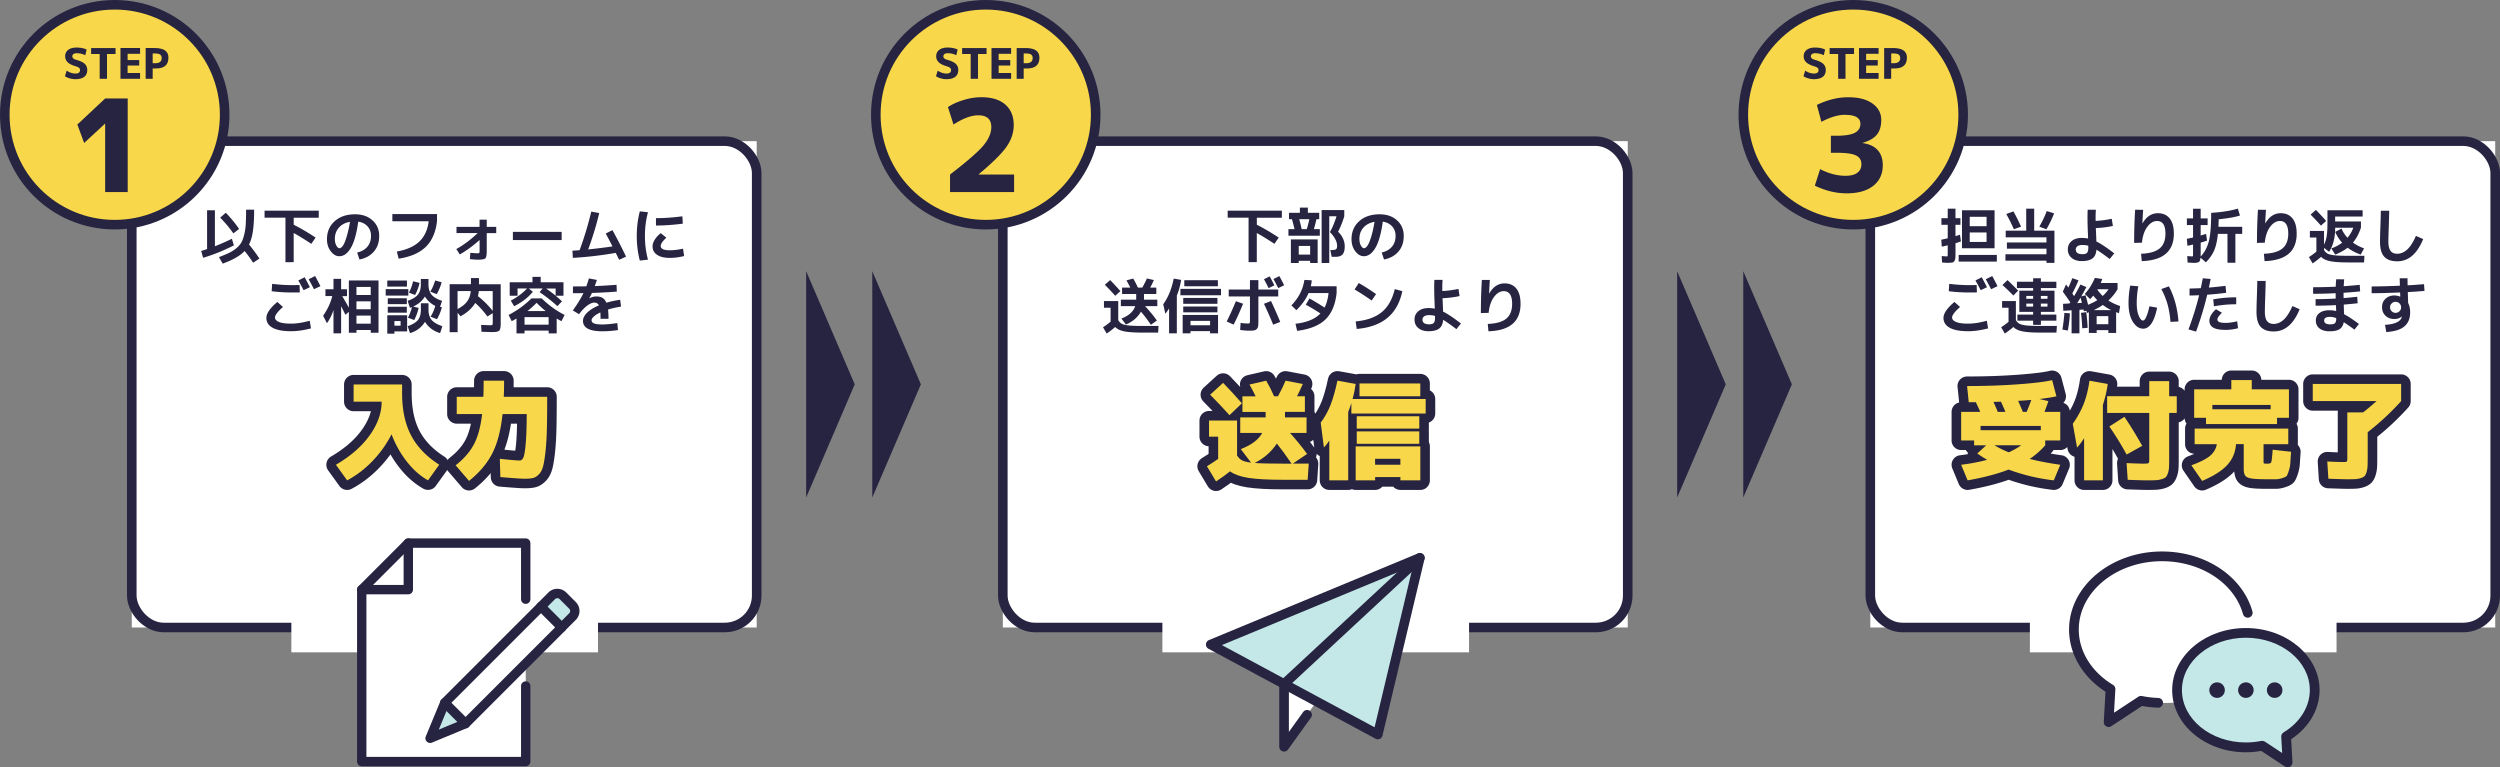 <svg id="Layer_2" data-name="Layer 2" xmlns="http://www.w3.org/2000/svg" viewBox="0 0 783.84 240.57"><rect x="0" y="0" width="783.84" height="240.57" fill="#808080" stroke="none"/><defs><style>.cls-1,.cls-2{fill:none}.cls-1,.cls-2,.cls-3{stroke:#262441}.cls-1,.cls-3{stroke-miterlimit:10;stroke-width:3px}.cls-3,.cls-4{fill:#f8d84a}.cls-5{fill:#fff}.cls-6{fill:#c4e7e7}.cls-7{fill:#262441}.cls-2{stroke-linejoin:round;stroke-width:6px}</style></defs><g id="_ガイド" data-name="ガイド"><path class="cls-5" d="M41.32 44.26h195.93v152.48H41.32z"/><rect class="cls-1" x="41.32" y="44.26" width="195.93" height="152.48" rx="10" ry="10"/><path class="cls-7" d="M67.38 77.21c1.77-.69 3.55-1.48 5.33-2.35l.62 2.08c-3.3 1.67-6.51 2.96-9.65 3.89l-.6-2.14c.41-.12 1.03-.31 1.85-.6V65.92h2.45V77.2zm9.78-11.47h2.52c0 2.66-.12 4.85-.36 6.57-.24 1.73-.65 3.18-1.24 4.36 1.27 1.54 2.35 3.01 3.25 4.41l-1.96 1.29c-.82-1.26-1.71-2.48-2.68-3.68-1.32 1.46-3.61 2.78-6.87 3.97l-1.17-2.04c1.31-.5 2.37-.95 3.19-1.34.81-.39 1.57-.88 2.26-1.45.69-.58 1.21-1.17 1.56-1.79.35-.62.65-1.43.9-2.45.26-1.02.42-2.13.49-3.32s.11-2.7.11-4.52zm-8.12 2.5l1.75-1.54c1.54 1.58 2.93 3.27 4.18 5.08l-1.81 1.39c-1.23-1.76-2.61-3.4-4.12-4.93zm13.92-2.19h16.98v2.21h-7.85v2.21c1.98.98 4.27 2.32 6.87 4.02l-1.35 1.96c-2.28-1.5-4.13-2.63-5.53-3.39v9.14H89.5V68.24h-6.55v-2.21zm29.01 13.13c1.39-.32 2.46-.93 3.22-1.83.76-.9 1.14-2.02 1.14-3.37 0-1.21-.36-2.21-1.09-3.01-.73-.8-1.7-1.29-2.92-1.47-.51 3.72-1.28 6.46-2.31 8.21-1.03 1.75-2.24 2.63-3.64 2.63-.98 0-1.86-.52-2.66-1.55s-1.19-2.29-1.19-3.78c0-2.32.8-4.21 2.41-5.65 1.6-1.44 3.74-2.17 6.41-2.17 2.22 0 4.03.63 5.44 1.9 1.41 1.26 2.11 2.9 2.11 4.9s-.55 3.56-1.64 4.85c-1.09 1.3-2.61 2.14-4.54 2.52l-.73-2.18zm-2.23-9.63c-1.48.26-2.64.86-3.48 1.82-.85.96-1.27 2.13-1.27 3.51 0 .85.16 1.55.47 2.11.31.56.64.84.97.84s.68-.25 1.05-.75.75-1.4 1.16-2.7c.41-1.3.78-2.91 1.1-4.83zm13.28-.19v-2.25h14v2.25c-.4 3.45-1.57 6.13-3.51 8.03-1.94 1.9-4.78 3.14-8.52 3.72l-.56-2.25c3.07-.54 5.42-1.58 7.05-3.13 1.63-1.55 2.61-3.67 2.93-6.36h-11.38zm20.1 1.77h7.24v-2.25h2.25v2.25h2.98v1.96h-2.98v5.68c0 1.21-.15 1.95-.44 2.23-.3.28-1.05.42-2.27.42-.77 0-1.62-.06-2.56-.17l.12-2c1.1.12 1.84.17 2.21.17.31 0 .5-.04.58-.11.08-.07.12-.26.12-.57v-3.5c-1.99 1.8-4.06 3.31-6.2 4.54l-1.1-1.69c2.27-1.26 4.5-2.93 6.7-5.01h-6.64v-1.96zm17.69 4.14v-2.58h15.29v2.58h-15.29zm29.13-2.06l2.08-1.06c1.53 2.76 2.95 5.53 4.27 8.32l-2.16.98c-.12-.23-.29-.59-.53-1.07-.24-.48-.41-.84-.53-1.09-4.59.8-9.08 1.32-13.46 1.56l-.13-2.25c.5-.03 1.25-.08 2.25-.15 1.46-3.98 2.68-8.02 3.66-12.11l2.5.46c-.91 3.81-2.07 7.61-3.47 11.4 2.58-.26 5.12-.57 7.62-.94-.96-1.89-1.67-3.23-2.12-4.04zm13.23-6.66c-.64 2.36-.96 4.84-.96 7.43s.32 5.07.96 7.43l-2.56.29c-.64-2.45-.96-5.02-.96-7.72s.32-5.27.96-7.72l2.56.29zm11.32 13.73c-1.53.39-3.03.58-4.5.58-1.69 0-3.02-.32-3.97-.96-.95-.64-1.42-1.54-1.42-2.7 0-.62.23-1.3.69-2.05.46-.75 1.09-1.43 1.89-2.05l1.75 1.44c-1.18 1.05-1.77 1.91-1.77 2.58 0 .9.94 1.35 2.83 1.35 1.27 0 2.66-.17 4.16-.5l.35 2.31zm-8.82-11.88c2.58 0 5.34-.19 8.28-.58l.13 2.31c-3 .39-5.81.58-8.41.58V68.4zM86.95 94.67l1.77 1.58c-1.67 1.48-2.5 2.57-2.5 3.29 0 .59.42 1.06 1.25 1.41.83.35 2.1.52 3.81.52s3.59-.3 5.83-.9l.4 2.39c-2.27.59-4.35.89-6.24.89-2.59 0-4.53-.37-5.82-1.1-1.29-.73-1.93-1.75-1.93-3.06 0-1.42 1.14-3.09 3.43-5.01zm4.76-5.27c.6 0 1.34-.01 2.21-.04l.08 2.31c-.5.03-1.26.04-2.29.04-2.26 0-4.43-.13-6.53-.4l.15-2.31c2.22.27 4.34.4 6.37.4zm5.45.65l-1.98.94a57.5 57.5 0 00-1.64-3.06l1.98-1c.59 1.09 1.14 2.13 1.64 3.12zm3.31-.33l-2.02.96c-.58-1.12-1.14-2.16-1.67-3.12l2.02-1.02c.46.83 1.02 1.89 1.67 3.18zm1.57.98h2.52v-3.27h2.39v3.27h1.85v2.14h-1.5c.6 1.01 1.3 2.22 2.08 3.62v-8.53h9.3v16.4h-2.44v-.87h-4.47v.87h-2.39v-6.55l-1.08.92c-.42-.87-.87-1.77-1.35-2.7v8.51h-2.39v-7.32c-.51 1.6-1.2 2.98-2.06 4.14L101.31 99c1.41-2.03 2.37-4.09 2.87-6.18h-2.14v-2.14zm9.72 1.79h4.47v-2.52h-4.47v2.52zm0 1.98v2.5h4.47v-2.5h-4.47zm0 4.49v2.52h4.47v-2.52h-4.47zm9.17-6.28v-2.02h7.1v2.02h-7.1zm.5-2.83v-1.89h6.16v1.89h-6.16zm2.23 14.07v.69h-2.23v-5.76h6.22v5.06h-3.99zm-2.08-8.57v-1.83h5.97v1.83h-5.97zm0 2.68v-1.85h5.97v1.85h-5.97zm2.08 4.08h1.94v-1.44h-1.94v1.44zm13.36-2.02L135 99.3c.63-1.01 1.12-2.14 1.48-3.37-1.4-.72-2.48-1.7-3.25-2.95-.87 1.39-2.1 2.43-3.68 3.14l1.71.42c-.3 1.33-.76 2.61-1.39 3.81l-1.96-.75c.55-1.05.97-2.16 1.25-3.31-.23.09-.44.16-.62.21l-.73-2.18c1.53-.53 2.6-1.17 3.22-1.94.62-.77.92-1.85.92-3.23v-1.67h2.39v1.67c0 1.36.32 2.43.95 3.22.64.78 1.74 1.44 3.32 1.96l-.64 1.87.58.15a15.55 15.55 0 01-1.54 3.73zm-5.06-5.01h2.39v2.02c0 1.36.33 2.43.98 3.21.65.78 1.78 1.44 3.37 1.96l-.71 2.18c-2.09-.64-3.67-1.82-4.74-3.54-1.09 1.75-2.66 2.93-4.7 3.54l-.73-2.18c1.53-.53 2.6-1.17 3.22-1.94.62-.77.92-1.85.92-3.23v-2.02zm-3.75-3.33c.59-1.1 1.03-2.29 1.31-3.56l2.04.5c-.28 1.26-.75 2.52-1.41 3.79l-1.94-.73zm8.72.48l-2.02-.79c.63-1.01 1.14-2.18 1.52-3.5l2.04.56a15.55 15.55 0 01-1.54 3.73zm10.72-5.05h2.52v1.94h6.82v11.92c0 .51 0 .92-.03 1.21-.02.3-.07.57-.14.84-.08.26-.17.45-.28.56-.11.11-.29.21-.54.29-.25.08-.52.13-.8.15-.28.02-.67.03-1.16.03-.22 0-1.24-.03-3.08-.1l-.12-2.14c1.67.06 2.57.1 2.7.1.46 0 .73-.04.82-.12.08-.08.13-.33.13-.77v-2.91l-1.66 1.06c-1.36-1.82-2.64-3.24-3.85-4.25-.98 1.67-2.51 3.06-4.6 4.18l-.9-1.12v6.1h-2.5V89.11h6.68v-1.94zm-4.18 9.7c1.32-.67 2.31-1.45 2.97-2.34.66-.89 1.05-1.99 1.16-3.28h-4.14v5.62zm6.37-4.02c1.67 1.28 3.22 2.82 4.64 4.62v-6.22h-4.35c-.05.54-.15 1.07-.29 1.6zm14.62 10.8v.87h-2.52v-4.66c-.4.24-.9.52-1.5.83l-.98-1.94c1.45-.77 2.73-1.56 3.84-2.37 1.11-.81 2.22-1.75 3.34-2.83h3.2c1.12 1.08 2.23 2.02 3.34 2.83 1.11.81 2.39 1.6 3.84 2.37l-.98 1.94c-.6-.31-1.1-.58-1.5-.83v4.66h-2.52v-.87h-7.55zm2.6-12.19c-1.42 1.78-3.38 3.3-5.87 4.54l-1.04-1.75c2.04-1.09 3.74-2.36 5.1-3.81h-2.98v2.27h-2.46V88.5h7.14v-1.69h2.58v1.69h7.14v4.22h-2.45c.69.58 1.35 1.16 1.98 1.75l-1.44 1.52c-1.66-1.53-3.52-2.99-5.58-4.39l.96-1.16h-4.35l1.27 1.02zm4.95 10.32v-2.35h-7.55v2.35h7.55zm-.92-4.27c-.95-.74-1.9-1.6-2.85-2.58-.95.98-1.9 1.84-2.85 2.58h5.7zm3.12-4.81v-2.25h-2.98c1.14.8 2.14 1.55 2.98 2.25zm10.44-5.42l2.5.48c-.3.89-.52 1.53-.67 1.93 1.72-.06 4-.2 6.83-.4l.08 2.12c-2.59.21-5.19.35-7.8.42-.19.44-.47 1-.85 1.69l.02.02c.73-.4 1.46-.6 2.19-.6.8 0 1.45.15 1.96.45.51.3.92.81 1.21 1.51 1.39-.4 2.83-.71 4.33-.92l.27 2.14c-1.44.22-2.8.53-4.08.92.1.86.15 1.83.15 2.91h-2.5c0-.78-.02-1.45-.06-2-.87.41-1.55.83-2.03 1.27s-.72.83-.72 1.17c0 .45.25.78.76 1 .51.22 1.38.33 2.63.33s2.77-.15 4.68-.44l.21 2.19c-1.6.26-3.23.39-4.89.39-4.06 0-6.08-1.09-6.08-3.27 0-.85.43-1.7 1.29-2.55.86-.85 2.09-1.62 3.7-2.3-.28-.58-.77-.87-1.46-.87-.6 0-1.33.31-2.18.93-.85.62-1.71 1.52-2.58 2.7l-1.96-1.17c1.45-2.01 2.56-3.82 3.33-5.43-.72.01-1.82.02-3.29.02v-2.12c1.89 0 3.29-.01 4.2-.04.19-.5.46-1.33.81-2.48z"/><path class="cls-2" d="M122.76 136.17a34.508 34.508 0 01-5.98 8.39c-2.42 2.52-5.07 4.53-7.94 6.05l-3.52-4.89c4.57-2.67 8.1-5.74 10.6-9.24 2.49-3.49 3.74-7.01 3.74-10.55h-8.79v-5.38h15.2v2.69c0 5.28.94 9.71 2.83 13.29 1.88 3.57 4.83 6.63 8.82 9.18l-3.52 4.89c-2.39-1.33-4.58-3.26-6.58-5.79-2-2.53-3.62-5.41-4.86-8.65zm28.78-11.75c.07-1.54.1-3.23.1-5.07h6.41c0 1.79-.03 3.48-.1 5.07h13.61c0 4.18-.03 7.62-.1 10.3-.07 2.69-.22 5.04-.45 7.05s-.48 3.53-.76 4.55-.72 1.84-1.33 2.45c-.61.61-1.23.98-1.86 1.12-.63.14-1.5.21-2.6.21-.92 0-3.45-.17-7.58-.52l-.17-5.72c3.22.34 5.3.52 6.24.52.48 0 .86-.3 1.14-.9.28-.6.52-1.99.72-4.17.21-2.18.32-5.34.34-9.48h-7.58c-.55 5.15-1.64 9.29-3.27 12.42-1.63 3.14-4.04 5.98-7.24 8.53l-4.2-4.89c2.55-2 4.46-4.18 5.72-6.55 1.26-2.37 2.12-5.54 2.58-9.51h-7.96v-5.41h8.34z"/><path class="cls-4" d="M122.76 136.17a34.508 34.508 0 01-5.98 8.39c-2.42 2.52-5.07 4.53-7.94 6.05l-3.52-4.89c4.57-2.67 8.1-5.74 10.6-9.24 2.49-3.49 3.74-7.01 3.74-10.55h-8.79v-5.38h15.2v2.69c0 5.28.94 9.71 2.83 13.29 1.88 3.57 4.83 6.63 8.82 9.18l-3.52 4.89c-2.39-1.33-4.58-3.26-6.58-5.79-2-2.53-3.62-5.41-4.86-8.65zm28.78-11.75c.07-1.54.1-3.23.1-5.07h6.41c0 1.79-.03 3.48-.1 5.07h13.61c0 4.18-.03 7.62-.1 10.3-.07 2.69-.22 5.04-.45 7.05s-.48 3.53-.76 4.55-.72 1.84-1.33 2.45c-.61.61-1.23.98-1.86 1.12-.63.14-1.5.21-2.6.21-.92 0-3.45-.17-7.58-.52l-.17-5.72c3.22.34 5.3.52 6.24.52.48 0 .86-.3 1.14-.9.28-.6.52-1.99.72-4.17.21-2.18.32-5.34.34-9.48h-7.58c-.55 5.15-1.64 9.29-3.27 12.42-1.63 3.14-4.04 5.98-7.24 8.53l-4.2-4.89c2.55-2 4.46-4.18 5.72-6.55 1.26-2.37 2.12-5.54 2.58-9.51h-7.96v-5.41h8.34z"/><circle class="cls-3" cx="35.97" cy="35.97" r="34.47"/><path class="cls-7" d="M32.97 60.22V38.8h-.08l-6.51 6.03-2.13-5.79 8.72-8.16h7.07v29.34h-7.07zm-6.25-42.91a5.95 5.95 0 00-2.64-.62c-.46 0-.81.09-1.04.26-.24.18-.36.41-.36.71 0 .49.37.84 1.11 1.06 1.31.36 2.23.79 2.77 1.29.53.5.8 1.15.8 1.94 0 .93-.32 1.65-.95 2.14-.63.49-1.57.74-2.81.74-.55 0-1.13-.09-1.73-.26-.6-.17-1.1-.39-1.5-.67l.53-1.76c.9.62 1.83.92 2.8.92.46 0 .8-.09 1.04-.28s.35-.46.35-.8c0-.28-.09-.51-.28-.69-.19-.18-.52-.33-1-.48-1.21-.35-2.07-.78-2.59-1.29s-.79-1.13-.79-1.88c0-.84.31-1.5.94-1.99.62-.49 1.5-.74 2.64-.74 1.21 0 2.27.21 3.15.63l-.42 1.74zm9.51-2.24v1.86h-2.68v7.77h-2.3v-7.77h-2.68v-1.86h7.66zm3.78 1.8v1.97h3.64v1.7h-3.64v2.35h3.91v1.81h-6.15v-9.64h6.15v1.81h-3.91zm7.86 4.6v3.23h-2.2v-9.64h2.64c1.56 0 2.69.25 3.41.75.72.5 1.08 1.25 1.08 2.26 0 2.26-1.29 3.39-3.87 3.39h-1.06zm0-1.65h.83c.65 0 1.15-.14 1.48-.41.34-.27.51-.67.51-1.2 0-.49-.16-.86-.47-1.09-.31-.23-.82-.35-1.52-.35h-.83v3.05z"/><path class="cls-5" d="M91.35 181.53h96.15v23H91.35z"/><path class="cls-7" d="M288.73 120.5l-15.24-35.47v70.95l15.24-35.48zm-20.74 0l-15.23-35.47v70.95l15.23-35.48z"/><path class="cls-5" d="M314.42 44.26h195.93v152.48H314.42z"/><rect class="cls-1" x="314.42" y="44.26" width="195.93" height="152.48" rx="10" ry="10"/><path class="cls-7" d="M384.93 66.05h16.98v2.21h-7.85v2.21c1.98.98 4.27 2.32 6.87 4.02l-1.35 1.96c-2.28-1.5-4.13-2.63-5.53-3.39v9.14h-2.58V68.24h-6.55v-2.21zm19.04 7.87v-2.08h1.91c-.23-.99-.5-2.03-.81-3.12h-.92v-2h3.41v-1.64h2.5v1.64h3.56v2h-.87c-.21 1-.47 2.04-.81 3.12h1.87v2.08h-9.84zm3.23 7.85v.69h-2.46v-7.39h8.39v7.39h-2.35v-.69h-3.58zm3.58-1.94V77.1h-3.58v2.73h3.58zm-1.06-7.99c.33-1.03.6-2.07.81-3.12h-3.18c.32 1.17.58 2.21.77 3.12h1.6zm9.8.83c.67.59 1.18 1.29 1.55 2.1.37.81.55 1.64.55 2.48 0 1.18-.23 2.02-.69 2.52-.46.5-1.2.75-2.21.75h-1.19l-.44-2.12h.4c.71 0 1.17-.09 1.4-.26.22-.17.34-.52.34-1.05 0-1.33-.75-2.78-2.25-4.33.81-1.44 1.49-3.09 2.06-4.95h-2.27v14.65h-2.39V65.87h7.1v1.94c-.53 1.75-1.17 3.36-1.94 4.85zm13.68 6.51c1.39-.32 2.46-.93 3.22-1.83.76-.9 1.14-2.02 1.14-3.37 0-1.21-.36-2.21-1.09-3.01-.73-.8-1.7-1.29-2.92-1.47-.51 3.72-1.28 6.46-2.31 8.21-1.03 1.75-2.24 2.63-3.64 2.63-.98 0-1.86-.52-2.66-1.55s-1.19-2.29-1.19-3.78c0-2.32.8-4.21 2.41-5.65 1.6-1.44 3.74-2.17 6.41-2.17 2.22 0 4.03.63 5.44 1.9 1.41 1.26 2.11 2.9 2.11 4.9s-.55 3.56-1.64 4.85c-1.09 1.3-2.61 2.14-4.54 2.52l-.73-2.18zm-2.23-9.63c-1.48.26-2.64.86-3.48 1.82-.85.96-1.27 2.13-1.27 3.51 0 .85.16 1.55.47 2.11.31.56.64.84.97.84s.68-.25 1.05-.75.75-1.4 1.16-2.7c.41-1.3.78-2.91 1.1-4.83zM346.14 94.4h4.47v5.97c.3.53.66.91 1.11 1.15.44.24 1.15.41 2.13.52.98.11 2.43.16 4.37.16h5.02l-.12 2.08h-4.97c-2.5 0-4.39-.13-5.66-.39-1.27-.26-2.22-.71-2.85-1.37-.69.64-1.58 1.33-2.66 2.06l-1.14-1.98c.85-.53 1.64-1.11 2.37-1.75v-4.37h-2.08V94.4zm5.14-3.12l-1.62 1.46c-1.01-1.14-2.1-2.29-3.25-3.45l1.66-1.48c1.16 1.18 2.23 2.34 3.22 3.47zm.15 4.7v-2.02h4.81v-1.79h-4.43v-2h2.58c-.39-.78-.79-1.54-1.21-2.27l2.12-.56c.47.77.97 1.71 1.48 2.83h1.37c.62-1.1 1.1-2.06 1.44-2.87l2.19.5c-.4.92-.78 1.71-1.16 2.37h1.93v2h-3.87v1.79h4.18v2.02h-3.85c1.35 1.42 2.59 2.93 3.72 4.52l-1.89 1.33c-1.09-1.62-2.13-2.99-3.12-4.12-.99 1.77-2.55 3.12-4.7 4.04l-1.42-1.87c2.32-.9 3.77-2.2 4.33-3.91h-4.5zm17.55-3.32v11.86h-2.43V96.7c-.47.74-.87 1.3-1.17 1.66l-.67-2.96c1.55-2.16 2.65-4.84 3.29-8.05l2.33.4c-.28 1.78-.73 3.42-1.35 4.91zm1.12-.08v-2.02h12.73v2.02H370.1zm3.16 11.24v.69h-2.45v-5.76h11.09v5.76h-2.5v-.69h-6.14zm-2.27-8.57v-1.83h10.72v1.83h-10.72zm0 2.68V96.1h10.72v1.83h-10.72zm.33-8.18v-1.89h10.53v1.89h-10.53zm8.09 12.24v-1.39h-6.14v1.39h6.14zm8.09-7.55l2.25.79c-.89 2.22-1.87 4.4-2.96 6.55l-2.18-.98c.95-1.87 1.91-3.99 2.89-6.35zm-2.25-3.66h6.66v-2.95h2.64v2.95h6.22v2.18h-6.22v7.59c0 .76-.03 1.32-.08 1.69-.05.37-.2.68-.43.92-.24.24-.54.39-.9.44-.37.05-.92.08-1.67.08-.65 0-1.53-.08-2.64-.23l.15-2.21c.89.13 1.6.19 2.16.19.37 0 .59-.04.66-.12.07-.08.11-.34.11-.76v-7.59h-6.66v-2.18zm14.32-1.31l-1.81.87c-.41-.85-.9-1.78-1.46-2.79l1.81-.9c.53.99 1.01 1.93 1.46 2.83zm-3.27 5.78l2.21-.87c1.05 2.22 2.01 4.4 2.89 6.55l-2.21.87c-.89-2.17-1.85-4.35-2.89-6.55zm6.33-5.81l-1.85.89c-.69-1.33-1.19-2.28-1.5-2.85l1.85-.92c.59 1.08 1.09 2.04 1.5 2.89zm6.79 6.07l1.16-1.94c1.66.94 3.23 1.89 4.72 2.87.64-1.24 1.06-2.77 1.25-4.56h-6.26c-.8 1.87-2.07 3.66-3.83 5.37l-1.56-1.5c2.28-2.36 3.64-5.02 4.08-7.99l2.31.13c-.05.56-.15 1.19-.31 1.87h8.1v2.12c-.41 3.67-1.59 6.44-3.52 8.3-1.94 1.86-4.89 3.05-8.86 3.56l-.52-2.23c3.57-.4 6.17-1.48 7.82-3.23a70.85 70.85 0 00-4.58-2.75zm15.29-4.75l1.31-2.02c1.89 1.08 3.7 2.23 5.43 3.47l-1.39 2.02a75.884 75.884 0 00-5.35-3.47zm.35 10.03c3.52-.35 6.25-1.33 8.2-2.95 1.95-1.62 3.3-4.02 4.06-7.2l2.37.65c-.77 3.63-2.33 6.43-4.69 8.38-2.36 1.96-5.56 3.12-9.62 3.47l-.33-2.37zm27.24-13.02c-.08 1.13-.1 2.29-.08 3.48 1.66-.08 3.34-.3 5.06-.67l.35 2.25c-1.75.37-3.53.6-5.35.67.01.18.03.45.05.81.02.36.03.62.03.79.05 1.12.08 1.98.1 2.6 1.41.69 3.28 1.94 5.6 3.73l-1.42 1.77c-1.68-1.28-3.07-2.26-4.16-2.93-.09 1.26-.5 2.17-1.23 2.73s-1.85.85-3.37.85c-1.32 0-2.38-.33-3.18-1-.8-.67-1.19-1.55-1.19-2.66s.39-1.93 1.18-2.6c.79-.67 1.85-1 3.19-1 .69 0 1.35.06 1.98.19-.01-.39-.03-.95-.06-1.69-.14-3.23-.16-5.69-.06-7.35l2.56.02zm-2.39 11.28c-.55-.17-1.15-.25-1.79-.25-.68 0-1.2.12-1.57.38-.37.25-.55.59-.55 1.03 0 .99.71 1.48 2.12 1.48.67 0 1.14-.15 1.41-.44.27-.29.4-.81.4-1.56v-.64zm14.71-11.29l2.5.02c-.09 1.35-.17 2.77-.23 4.25h.04c1.22-2.12 2.82-3.18 4.81-3.18 1.58 0 2.81.54 3.69 1.62.88 1.08 1.32 2.68 1.32 4.79 0 5.53-3.36 8.4-10.07 8.61l-.21-2.31c2.67-.1 4.61-.66 5.82-1.67 1.21-1.01 1.82-2.55 1.82-4.63 0-2.64-.87-3.97-2.62-3.97-1.14 0-2.17.62-3.08 1.85-.91 1.23-1.46 2.88-1.66 4.95l-2.44.06c0-3.67.1-7.14.31-10.4z"/><path class="cls-2" d="M388.86 135.76v-4.89h7.96v-1.72h-7.27v-4.89h4.14c-.48-1.03-1.13-2.26-1.93-3.69l5.24-1.21c.8 1.33 1.63 2.96 2.48 4.89h1.21c.94-1.7 1.73-3.33 2.38-4.89l5.41 1.03c-.53 1.24-1.14 2.53-1.83 3.86h2.48v4.89h-6.24v1.72h6.76v4.89h-5.17c1.98 2.21 3.76 4.4 5.34 6.58l-4.48 3.03h5l-.34 5.07h-7.62c-4.76 0-8.41-.2-10.96-.6-2.55-.4-4.47-1.09-5.76-2.05-1.22.99-2.68 2.04-4.38 3.17l-2.86-4.76c1.42-.87 2.6-1.64 3.52-2.31v-6.96h-2.86v-5.07h8.79v10.96c.41.67.91 1.17 1.5 1.5.59.33 1.55.58 2.88.74l-3.21-4.24c3.38-1.31 5.62-3 6.72-5.07h-6.89zm.52-9.31l-3.89 3.72c-2.14-2.37-4.16-4.5-6.07-6.41l4.07-3.72c2.11 2.18 4.08 4.32 5.89 6.41zm10.96 12.61c-1.7 2.57-4.02 4.61-6.96 6.1 1.63.14 4.63.21 9 .21h2.58c-1.88-2.73-3.42-4.84-4.62-6.31zm22.37-9.85v21.4h-5.93v-12.48c-.6.92-1.16 1.64-1.69 2.17l-1-7.79c1.24-1.65 2.26-3.48 3.05-5.46.79-1.99 1.52-4.55 2.19-7.7l5.72 1.03c-.25 1.77-.57 3.34-.97 4.72H447v4.55h-23.3v-3.27c-.37 1.15-.7 2.09-1 2.83zm8.44 20.37v1.03h-6.1v-10.65h20.27v10.65h-6.24v-1.03h-7.93zm-5.76-15.2v-3.86H445v3.86h-19.61zm0 4.76v-3.89H445v3.89h-19.61zm.86-14.89v-4.03h19.06v4.03h-19.06zm12.82 21.47v-1.86h-7.93v1.86h7.93z"/><path class="cls-4" d="M388.86 135.76v-4.89h7.96v-1.72h-7.27v-4.89h4.14c-.48-1.03-1.13-2.26-1.93-3.69l5.24-1.21c.8 1.33 1.63 2.96 2.48 4.89h1.21c.94-1.7 1.73-3.33 2.38-4.89l5.41 1.03c-.53 1.24-1.14 2.53-1.83 3.86h2.48v4.89h-6.24v1.72h6.76v4.89h-5.17c1.98 2.21 3.76 4.4 5.34 6.58l-4.48 3.03h5l-.34 5.07h-7.62c-4.76 0-8.41-.2-10.96-.6-2.55-.4-4.47-1.09-5.76-2.05-1.22.99-2.68 2.04-4.38 3.17l-2.86-4.76c1.42-.87 2.6-1.64 3.52-2.31v-6.96h-2.86v-5.07h8.79v10.96c.41.67.91 1.17 1.5 1.5.59.33 1.55.58 2.88.74l-3.21-4.24c3.38-1.31 5.62-3 6.72-5.07h-6.89zm.52-9.31l-3.89 3.72c-2.14-2.37-4.16-4.5-6.07-6.41l4.07-3.72c2.11 2.18 4.08 4.32 5.89 6.41zm10.96 12.61c-1.7 2.57-4.02 4.61-6.96 6.1 1.63.14 4.63.21 9 .21h2.58c-1.88-2.73-3.42-4.84-4.62-6.31zm22.37-9.85v21.4h-5.93v-12.48c-.6.92-1.16 1.64-1.69 2.17l-1-7.79c1.24-1.65 2.26-3.48 3.05-5.46.79-1.99 1.52-4.55 2.19-7.7l5.72 1.03c-.25 1.77-.57 3.34-.97 4.72H447v4.55h-23.3v-3.27c-.37 1.15-.7 2.09-1 2.83zm8.44 20.37v1.03h-6.1v-10.65h20.27v10.65h-6.24v-1.03h-7.93zm-5.76-15.2v-3.86H445v3.86h-19.61zm0 4.76v-3.89H445v3.89h-19.61zm.86-14.89v-4.03h19.06v4.03h-19.06zm12.82 21.47v-1.86h-7.93v1.86h7.93z"/><circle class="cls-3" cx="309.07" cy="35.97" r="34.47"/><path class="cls-7" d="M297.87 54.72c5.28-4.05 8.75-7.07 10.43-9.06 1.67-2 2.51-3.93 2.51-5.81 0-2.46-1.37-3.7-4.1-3.7-2.17 0-4.76.96-7.76 2.89l-1.73-5.47c1.37-.91 3.01-1.65 4.94-2.23 1.93-.58 3.78-.86 5.55-.86 3.24 0 5.74.77 7.5 2.31 1.75 1.54 2.63 3.68 2.63 6.41 0 2.36-.74 4.62-2.23 6.77-1.49 2.16-4.4 5.04-8.74 8.66v.08h11.09v5.51h-20.09v-5.51zm1.95-37.41a5.95 5.95 0 00-2.64-.62c-.46 0-.81.09-1.04.26-.24.18-.36.41-.36.71 0 .49.37.84 1.11 1.06 1.31.36 2.23.79 2.77 1.29.53.5.8 1.15.8 1.94 0 .93-.32 1.65-.95 2.14-.63.49-1.57.74-2.81.74-.55 0-1.13-.09-1.73-.26-.6-.17-1.1-.39-1.5-.67l.53-1.76c.9.62 1.83.92 2.8.92.46 0 .8-.09 1.04-.28s.35-.46.35-.8c0-.28-.09-.51-.28-.69-.19-.18-.52-.33-1-.48-1.21-.35-2.07-.78-2.59-1.29s-.79-1.13-.79-1.88c0-.84.31-1.5.94-1.99.62-.49 1.5-.74 2.64-.74 1.21 0 2.27.21 3.15.63l-.42 1.74zm9.5-2.24v1.86h-2.68v7.77h-2.3v-7.77h-2.68v-1.86h7.66zm3.79 1.8v1.97h3.64v1.7h-3.64v2.35h3.91v1.81h-6.15v-9.64h6.15v1.81h-3.91zm7.85 4.6v3.23h-2.2v-9.64h2.64c1.56 0 2.69.25 3.41.75.72.5 1.08 1.25 1.08 2.26 0 2.26-1.29 3.39-3.87 3.39h-1.06zm0-1.65h.83c.65 0 1.15-.14 1.48-.41.34-.27.51-.67.51-1.2 0-.49-.16-.86-.47-1.09-.31-.23-.82-.35-1.52-.35h-.83v3.05z"/><path class="cls-5" d="M364.45 181.53h96.15v23h-96.15z"/><path class="cls-7" d="M561.82 120.5l-15.24-35.47v70.95l15.24-35.48zm-20.73 0l-15.24-35.47v70.95l15.24-35.48z"/><path class="cls-5" d="M586.41 44.26h195.93v152.48H586.41z"/><rect class="cls-1" x="586.41" y="44.26" width="195.93" height="152.48" rx="10" ry="10"/><path class="cls-7" d="M610.74 82.41c-.26 0-.87-.03-1.83-.1l-.12-2.02c.83.06 1.37.1 1.6.1.14 0 .22-.04.25-.13.03-.08.04-.34.04-.76v-2.58c-.95.22-1.57.36-1.87.42l-.15-2.19c.56-.1 1.24-.25 2.02-.44v-4.22h-1.98v-2.08h1.98v-2.98h2.43v2.98h1.56v2.08h-1.56v3.56c.45-.14.92-.3 1.41-.46l.31 2.1c-.49.18-1.06.37-1.71.58v3.06c0 .76-.02 1.32-.06 1.68-.04.37-.15.67-.34.9-.19.24-.42.38-.69.42-.28.04-.7.07-1.28.07zm3.37-.39v-2.08h11.97v2.08h-11.97zm3.47-4.18h-2.43V65.92h10.22v11.92h-7.8zm0-6.91h5.28v-2.96h-5.28v2.96zm0 1.96v2.96h5.28v-2.96h-5.28zm24.06 6.84v-1.77h-12.4v-1.93h12.4v-1.62h-12.78v-2.08h6.43v-6.91h2.5v6.91h6.35v10.09h-2.5v-.69h-12.86v-2h12.86zm-10.36-13.44c.82 1.44 1.62 3.04 2.39 4.79l-2.25.79c-.83-1.86-1.63-3.45-2.39-4.77l2.25-.81zm12.76.6c-.62 1.62-1.42 3.28-2.41 4.99l-2.23-.81c.94-1.62 1.71-3.25 2.33-4.89l2.31.71zm13.09-1.11c-.08 1.13-.1 2.29-.08 3.48 1.66-.08 3.34-.3 5.06-.67l.35 2.25c-1.75.37-3.53.6-5.35.67.01.18.03.45.05.81s.03.62.03.79c.05 1.12.08 1.98.1 2.6 1.41.69 3.28 1.94 5.6 3.73l-1.42 1.77c-1.68-1.28-3.07-2.26-4.16-2.93-.09 1.26-.5 2.17-1.23 2.73s-1.85.85-3.37.85c-1.32 0-2.38-.33-3.18-1-.8-.67-1.19-1.55-1.19-2.66s.39-1.93 1.18-2.6c.79-.67 1.85-1 3.19-1 .69 0 1.35.06 1.98.19-.01-.39-.03-.95-.06-1.69-.14-3.23-.16-5.69-.06-7.35l2.56.02zm-2.39 11.28c-.55-.17-1.15-.25-1.79-.25-.68 0-1.2.12-1.57.38-.37.25-.55.59-.55 1.03 0 .99.71 1.48 2.12 1.48.67 0 1.14-.15 1.41-.44.27-.29.4-.81.4-1.56v-.64zm14.71-11.3l2.5.02c-.09 1.35-.17 2.77-.23 4.25h.04c1.22-2.12 2.82-3.18 4.81-3.18 1.58 0 2.81.54 3.69 1.62.88 1.08 1.32 2.68 1.32 4.79 0 5.53-3.36 8.4-10.07 8.61l-.21-2.31c2.67-.1 4.61-.66 5.82-1.67 1.21-1.01 1.82-2.55 1.82-4.63 0-2.64-.87-3.97-2.62-3.97-1.14 0-2.17.62-3.08 1.85-.91 1.23-1.46 2.88-1.66 4.95l-2.45.06c0-3.67.1-7.14.31-10.4zm18.25 16.65c-.24 0-.85-.03-1.81-.1l-.12-2.02c.83.06 1.35.1 1.54.1.14 0 .22-.04.25-.13.03-.08.04-.34.04-.76v-2.83c-.68.17-1.27.3-1.77.39l-.17-2.19c.74-.14 1.39-.28 1.94-.4v-3.91h-1.93v-2.08h1.93v-3.04h2.39v3.04h2.18v2.08h-2.18v3.29c.69-.21 1.26-.38 1.69-.52l.31 2.1c-.56.21-1.23.42-2 .64v3.27c0 .53 0 .89-.02 1.1 1.26-1.33 2.12-2.96 2.6-4.87.47-1.91.71-4.86.71-8.84 3.38-.21 6.17-.65 8.37-1.33l.65 2.19c-1.82.53-4.04.91-6.66 1.16-.03 1.07-.05 1.85-.08 2.37h7.45v2.21h-2.14v9.05h-2.48v-9.05h-3c-.22 2.16-.62 3.9-1.19 5.22-.58 1.32-1.44 2.55-2.58 3.7l-1.68-1.46c-.06.71-.24 1.16-.53 1.35-.29.19-.86.29-1.72.29zm20.26-16.65l2.5.02c-.09 1.35-.17 2.77-.23 4.25h.04c1.22-2.12 2.82-3.18 4.81-3.18 1.58 0 2.81.54 3.69 1.62.88 1.08 1.32 2.68 1.32 4.79 0 5.53-3.36 8.4-10.07 8.61l-.21-2.31c2.67-.1 4.61-.66 5.82-1.67 1.21-1.01 1.82-2.55 1.82-4.63 0-2.64-.87-3.97-2.62-3.97-1.14 0-2.17.62-3.08 1.85-.91 1.23-1.46 2.88-1.66 4.95l-2.45.06c0-3.67.1-7.14.31-10.4zm33.25 12.13l-1.04 1.94c-1.55-.54-2.92-1.26-4.1-2.16-1.07.82-2.36 1.54-3.89 2.16l-1.23-1.94c1.27-.45 2.4-1.05 3.39-1.79a12.19 12.19 0 01-2.16-3.39l1.98-1.06c.41 1.03 1.03 1.99 1.85 2.89.81-.94 1.42-1.98 1.83-3.14h-5.68v.1c0 3.04-.64 5.53-1.91 7.45l-1.58-1.23v.65c.29.53.66.91 1.11 1.15.44.24 1.15.41 2.13.52.98.11 2.43.16 4.37.16h5.06l-.12 2.08h-4.97c-2.5 0-4.39-.13-5.66-.39-1.27-.26-2.22-.71-2.85-1.37-.69.64-1.58 1.33-2.66 2.06l-1.14-1.98c.9-.58 1.67-1.15 2.33-1.71v-4.41h-2.04V72.4h4.43v4.31c.4-.8.68-1.69.84-2.7.16-1 .24-2.32.24-3.97v-4.12h11.03v1.98h-8.62v1.54h8.09v1.94c-.65 1.94-1.49 3.5-2.5 4.68 1.05.76 2.21 1.36 3.47 1.81zm-11.88-8.61l-1.62 1.46c-1.01-1.14-2.1-2.29-3.25-3.45l1.66-1.48c1.16 1.18 2.23 2.34 3.22 3.47zm17.13-3.2h2.64c0 .73-.05 2.36-.13 4.87-.09 2.52-.13 4.1-.13 4.76 0 1.35.23 2.33.68 2.94s1.15.91 2.09.91c1.12 0 2.16-.44 3.13-1.32.97-.88 1.88-2.31 2.74-4.28l2.27 1c-1.89 4.65-4.6 6.97-8.14 6.97-1.8 0-3.14-.47-4.04-1.42-.9-.94-1.35-2.54-1.35-4.8 0-.95.04-2.5.12-4.66.09-2.54.13-4.2.13-4.97zM612.78 94.67l1.77 1.58c-1.67 1.48-2.5 2.57-2.5 3.29 0 .59.42 1.06 1.25 1.41.83.35 2.1.52 3.81.52s3.59-.3 5.83-.9l.4 2.39c-2.27.59-4.35.89-6.24.89-2.59 0-4.53-.37-5.82-1.1-1.29-.73-1.93-1.75-1.93-3.06 0-1.42 1.14-3.09 3.43-5.01zm4.76-5.27c.6 0 1.34-.01 2.21-.04l.08 2.31c-.5.03-1.26.04-2.29.04-2.26 0-4.43-.13-6.53-.4l.15-2.31c2.22.27 4.34.4 6.37.4zm5.45.65l-1.98.94a57.5 57.5 0 00-1.64-3.06l1.98-1c.59 1.09 1.14 2.13 1.64 3.12zm3.31-.33l-2.02.96c-.58-1.12-1.14-2.16-1.67-3.12l2.02-1.02c.46.83 1.02 1.89 1.67 3.18zm1.42 4.68h4.33v5.97c.29.51.67.89 1.12 1.14.45.24 1.16.42 2.14.53.98.11 2.43.16 4.37.16h5.22l-.13 2.08h-5.02c-2.49 0-4.37-.13-5.64-.39-1.27-.26-2.22-.71-2.85-1.37-.65.6-1.55 1.29-2.68 2.06l-1.14-1.98c.82-.53 1.59-1.09 2.31-1.69v-4.43h-2.02V94.4zm5.04-3.27l-1.5 1.52a64.913 64.913 0 00-3.43-3.29l1.6-1.54c1.22 1.14 2.33 2.25 3.33 3.31zm2.56 6.66h-2.19v-6.66h4.33v-.81h-5.08v-1.98h5.08v-1.1h2.43v1.1h4.85v1.98h-4.85v.81h4.27v6.66h-4.27v.85h4.85v1.91h-4.85v1.31h-2.43v-1.31h-4.93v-1.91h4.93v-.85h-2.14zm0-4.1h2.14v-.9h-2.14v.9zm0 2.45h2.14v-.94h-2.14v.94zm6.64-2.45v-.9h-2.08v.9h2.08zm0 1.5h-2.08v.94h2.08v-.94zm4.68 8.16c.29-1.81.5-3.55.62-5.24l1.73.13c-.09 1.67-.3 3.47-.64 5.39l-1.71-.29zm.12-11.9l1.02-2.27c.27.36.51.69.71 1 .41-.86.83-1.85 1.25-2.96l1.94.67c-.54 1.32-1.19 2.7-1.94 4.12l.3.45c.12.19.21.32.26.39.63-1.04 1.3-2.25 2-3.64l1.85.81c-.59 1.13-1.12 2.1-1.6 2.91l1.35-.35c.36 1.26.62 2.25.79 2.98 1.09-.44 2.05-.92 2.89-1.46-.44-.44-.87-.9-1.29-1.41-.47.59-.79.96-.94 1.1l-1.71-1.64c1.26-1.33 2.32-3.01 3.18-5.02l2.31.35c-.23.64-.39 1.06-.48 1.25h5.28v1.96c-.8 1.33-1.75 2.51-2.87 3.52.99.67 2.21 1.25 3.68 1.75l-.37 2.23c-.21-.06-.5-.17-.89-.33v6.53h-2.44v-.89h-3.66v.89h-2.45V97.9c-.06.03-.16.06-.3.12s-.23.09-.3.12l-.17-.71-.79.15a6.07 6.07 0 00-.06-.26c-.03-.12-.05-.21-.06-.28l-1.27.1v7.37h-2.46v-7.22l-2.6.15-.08-2.18 2.02-.12c.03-.05.07-.12.13-.19.06-.08.1-.14.12-.19-.77-1.12-1.55-2.23-2.35-3.33zm5.99 3.52c-.08-.32-.22-.87-.42-1.64-.32.53-.67 1.1-1.06 1.71l1.48-.08zm1.79 7.82l-1.69.13c-.06-1.73-.19-3.34-.39-4.83l1.64-.21c.24 1.67.39 3.3.44 4.91zm7.41-5.56c-.98-.47-1.85-1.01-2.64-1.62-.76.54-1.7 1.08-2.83 1.62h5.47zm-4.58 4.41h3.66v-2.52h-3.66v2.52zm1.89-8.84c.71-.64 1.32-1.34 1.85-2.1h-3.47s0 .03-.02.05c-.01.02-.03.04-.04.05.49.71 1.05 1.37 1.68 2zm11.18-3.04c-.33 1.72-.5 3.49-.5 5.31 0 1.62.21 2.93.64 3.93.42 1 .87 1.5 1.33 1.5.19 0 .39-.14.61-.41.21-.28.44-.76.69-1.45s.48-1.56.7-2.6l2.43.42c-.46 2.28-1.07 3.95-1.82 5.01-.75 1.05-1.59 1.58-2.53 1.58-1.26 0-2.34-.71-3.25-2.14-.91-1.42-1.37-3.37-1.37-5.83 0-1.81.17-3.65.52-5.53l2.56.21zm7.2.87l2.39-.85c1.68 3.17 2.68 6.84 3 11.01l-2.5.13c-.17-2.07-.48-3.9-.93-5.52-.46-1.61-1.11-3.21-1.95-4.78zm14.92-.47c1.66-.13 3.39-.31 5.22-.54l.21 2.18c-2 .27-3.99.47-5.95.6-.89 3.76-2.05 7.62-3.5 11.57l-2.37-.69c1.4-3.76 2.51-7.33 3.33-10.72-.65.04-1.66.07-3 .1v-2.19c1.17-.03 2.34-.06 3.52-.12.08-.33.29-1.37.64-3.1l2.45.21c-.22 1.14-.4 2.05-.54 2.71zm8.88 10.57l.27 2.18c-1.37.35-2.66.52-3.85.52-1.85 0-3.17-.24-3.96-.73s-1.18-1.21-1.18-2.16c0-.55.18-1.15.54-1.78.36-.64.87-1.24 1.54-1.8l1.87 1.12c-.96.9-1.44 1.59-1.44 2.08 0 .37.21.64.62.82.41.17 1.08.26 2.02.26s2.16-.17 3.58-.5zm-.31-5.33c-2.37 0-4.7.21-6.99.64l-.21-2.18c2.32-.42 4.72-.64 7.2-.64v2.18zm6.6-7.32h2.64c0 .73-.05 2.36-.13 4.87-.09 2.52-.13 4.1-.13 4.76 0 1.35.23 2.33.68 2.94s1.15.91 2.09.91c1.12 0 2.16-.44 3.13-1.32.97-.88 1.88-2.31 2.74-4.28l2.27 1c-1.89 4.65-4.6 6.97-8.14 6.97-1.8 0-3.14-.47-4.04-1.42-.9-.94-1.35-2.54-1.35-4.8 0-.95.04-2.5.12-4.66.09-2.54.13-4.2.13-4.97zm24.74 9.44l-.06-1.68v-.17c-2.12.12-4.25.17-6.39.17V93.8c1.9 0 4-.06 6.31-.19-.01-.37-.02-.93-.02-1.68-2.67.13-5.02.19-7.07.19v-2.06c2.31 0 4.68-.06 7.1-.17.01-.71.06-1.48.15-2.33l2.5.02c-.05.49-.1 1.21-.15 2.16 1.68-.12 3.36-.26 5.02-.44l.13 2.06c-1.73.18-3.47.33-5.2.44 0 .74 0 1.3.02 1.66 1.58-.13 3-.27 4.27-.42l.13 2.04c-1.32.15-2.77.3-4.35.42v.34c.03.59.05 1.48.08 2.66 1.27.67 2.83 1.69 4.68 3.08l-1.42 1.77c-1.37-1.01-2.49-1.79-3.35-2.33-.18 1.01-.62 1.74-1.32 2.19-.7.44-1.74.66-3.13.66s-2.4-.31-3.16-.91-1.14-1.44-1.14-2.49c0-.98.38-1.75 1.14-2.33s1.81-.87 3.16-.87c.68 0 1.35.08 2.02.25zm.04 2.23c-.71-.27-1.35-.4-1.93-.4-1.25 0-1.87.37-1.87 1.12 0 .82.62 1.23 1.87 1.23.74 0 1.25-.13 1.52-.39s.4-.78.4-1.55zm15.28 2.1c2.8-.18 4.49-.85 5.08-2.02.06-.12.13-.31.21-.58l-.04-.02c-.59.53-1.37.79-2.33.79-1.13 0-2.05-.34-2.77-1.03-.72-.69-1.08-1.58-1.08-2.69s.36-1.94 1.09-2.63c.73-.69 1.65-1.03 2.76-1.03.6 0 1.21.12 1.81.37h.04c0-.33-.01-.77-.04-1.31-3.63.15-6.61.23-8.93.23v-2.12c2.27 0 5.22-.08 8.86-.23l-.06-2.33h2.45c0 .45.01 1.19.04 2.21 1.64-.09 3.36-.21 5.14-.37l.15 2.12c-1.8.15-3.54.28-5.24.37.06 1.93.1 3.05.1 3.39.42.82.64 1.82.64 2.98 0 1.9-.6 3.36-1.8 4.38-1.2 1.02-3.1 1.61-5.69 1.78l-.39-2.27zm2.09-6.72c-.34.33-.51.74-.51 1.23s.17.9.51 1.23c.34.33.75.5 1.22.5s.88-.17 1.22-.5c.34-.33.51-.74.51-1.23s-.17-.9-.51-1.23c-.34-.33-.75-.5-1.22-.5s-.88.17-1.22.5z"/><path class="cls-2" d="M616.74 121.04c5.67 0 11.03-.18 16.06-.55 5.03-.37 8.57-.8 10.62-1.31l1.34 5.07c-1.15.28-2.93.56-5.34.86l2.83.65c-.55 1.59-.97 2.71-1.24 3.38h4.96v8.96h-4.72v1.52a24.582 24.582 0 01-4.86 4.27c2.92.74 6.11 1.34 9.58 1.83l-2.03 4.89c-4.92-.57-9.64-1.7-14.16-3.38-3.58 1.38-7.87 2.5-12.86 3.38l-2.03-4.89c2.73-.32 5.46-.84 8.17-1.55-1.22-.69-2.25-1.36-3.1-2l2.79-2.55h-3.79v-1.52h-4.07v-8.96h6c-.28-.64-.74-1.65-1.38-3.03h-2.24l-.52-5.07zm23.13 12.51h-18.89v1.34h18.89v-1.34zm-11.1-4.41c-.37-.92-.84-1.99-1.41-3.21-.25.02-.64.04-1.17.05-.53.01-.92.02-1.17.02.64 1.42 1.09 2.47 1.34 3.14h2.41zm1.07 12.68c1.45-.67 2.75-1.4 3.89-2.21h-8.41c1.42.85 2.93 1.59 4.51 2.21zm5.58-12.68c.51-1.17 1-2.42 1.48-3.76-1.29.12-2.67.22-4.14.31.44.99.93 2.14 1.48 3.45h1.17zm23.91-2.21v23.68h-5.89v-13.23c-.83 1.31-1.56 2.29-2.21 2.93l-1.34-7.44c1.42-2 2.55-4.04 3.38-6.12.83-2.08 1.45-4.54 1.86-7.39l5.72 1.03c-.32 2.3-.83 4.48-1.52 6.55zm20.78-7.41v4.72h2.38v5.24h-2.38v14.37c0 1.15-.02 2.05-.05 2.69-.03.64-.15 1.25-.34 1.83-.2.57-.41.98-.66 1.22-.24.24-.66.45-1.26.64-.6.18-1.22.29-1.88.33-.65.03-1.57.05-2.74.05-.9 0-2.92-.06-6.07-.17l-.34-5.24c2.69.12 4.43.17 5.24.17.92 0 1.46-.05 1.62-.16.16-.1.24-.44.24-1.02v-14.72h-13.2v-5.24h13.2v-4.72h6.24zm-18.75 14.2l4.72-3.03c1.91 2.83 3.77 5.86 5.58 9.1l-4.89 2.72a96.815 96.815 0 00-5.41-8.79zm39.71 5.55c-.18 2.55-1.1 4.73-2.76 6.53-1.65 1.8-4.27 3.46-7.86 4.98l-3.38-4.89c2.71-.99 4.66-1.98 5.84-2.96 1.18-.99 1.9-2.21 2.15-3.65h-6.96v-4.89h29.36v4.89h-7.75v5.58c0 .25.06.4.17.45.11.05.51.07 1.17.07.6 0 .96-.18 1.09-.55.13-.37.27-1.64.43-3.83l5.76.65c-.12 1.75-.2 2.98-.24 3.69-.05.71-.21 1.49-.48 2.34-.28.85-.5 1.37-.67 1.57-.17.2-.63.41-1.36.65-.74.24-1.39.36-1.96.36h-3.07c-2.25 0-3.84-.09-4.77-.26-.93-.17-1.55-.47-1.84-.9-.3-.43-.45-1.17-.45-2.22v-7.62h-2.41zm12.86-8.27v1.96h-22.26V131h-3.72v-8.93h11.65v-2.9h6.41v2.9h11.65V131h-3.72zm-2-4.03h-18.27v1.34h18.27v-1.34zm13.2-1.21v-5.38h27.71v5.38a81.664 81.664 0 01-10.48 9.75v8c0 1.15-.02 2.05-.05 2.69-.03.64-.14 1.25-.31 1.83-.17.57-.37.98-.6 1.22-.23.24-.62.45-1.17.64-.55.18-1.13.29-1.74.33-.61.03-1.45.05-2.53.05-.74 0-2.71-.06-5.93-.17l-.34-5.41c2.21.12 3.91.17 5.1.17.57 0 .91-.05 1.02-.16.1-.1.16-.44.16-1.02v-14.37h4.93c1.31-1.01 2.72-2.19 4.24-3.55h-19.99z"/><path class="cls-4" d="M616.74 121.04c5.67 0 11.03-.18 16.06-.55 5.03-.37 8.57-.8 10.62-1.31l1.34 5.07c-1.15.28-2.93.56-5.34.86l2.83.65c-.55 1.59-.97 2.71-1.24 3.38h4.96v8.96h-4.72v1.52a24.582 24.582 0 01-4.86 4.27c2.92.74 6.11 1.34 9.58 1.83l-2.03 4.89c-4.92-.57-9.64-1.7-14.16-3.38-3.58 1.38-7.87 2.5-12.86 3.38l-2.03-4.89c2.73-.32 5.46-.84 8.17-1.55-1.22-.69-2.25-1.36-3.1-2l2.79-2.55h-3.79v-1.52h-4.07v-8.96h6c-.28-.64-.74-1.65-1.38-3.03h-2.24l-.52-5.07zm23.13 12.51h-18.89v1.34h18.89v-1.34zm-11.1-4.41c-.37-.92-.84-1.99-1.41-3.21-.25.02-.64.04-1.17.05-.53.01-.92.02-1.17.02.64 1.42 1.09 2.47 1.34 3.14h2.41zm1.07 12.68c1.45-.67 2.75-1.4 3.89-2.21h-8.41c1.42.85 2.93 1.59 4.51 2.21zm5.58-12.68c.51-1.17 1-2.42 1.48-3.76-1.29.12-2.67.22-4.14.31.44.99.93 2.14 1.48 3.45h1.17zm23.91-2.21v23.68h-5.89v-13.23c-.83 1.31-1.56 2.29-2.21 2.93l-1.34-7.44c1.42-2 2.55-4.04 3.38-6.12.83-2.08 1.45-4.54 1.86-7.39l5.72 1.03c-.32 2.3-.83 4.48-1.52 6.55zm20.78-7.41v4.72h2.38v5.24h-2.38v14.37c0 1.15-.02 2.05-.05 2.69-.03.64-.15 1.25-.34 1.83-.2.57-.41.98-.66 1.22-.24.24-.66.45-1.26.64-.6.18-1.22.29-1.88.33-.65.03-1.57.05-2.74.05-.9 0-2.92-.06-6.07-.17l-.34-5.24c2.69.12 4.43.17 5.24.17.92 0 1.46-.05 1.62-.16.16-.1.24-.44.24-1.02v-14.72h-13.2v-5.24h13.2v-4.72h6.24zm-18.75 14.2l4.72-3.03c1.91 2.83 3.77 5.86 5.58 9.1l-4.89 2.72a96.815 96.815 0 00-5.41-8.79zm39.71 5.55c-.18 2.55-1.1 4.73-2.76 6.53-1.65 1.8-4.27 3.46-7.86 4.98l-3.38-4.89c2.71-.99 4.66-1.98 5.84-2.96 1.18-.99 1.9-2.21 2.15-3.65h-6.96v-4.89h29.36v4.89h-7.75v5.58c0 .25.06.4.17.45.11.05.51.07 1.17.07.6 0 .96-.18 1.09-.55.13-.37.27-1.64.43-3.83l5.76.65c-.12 1.75-.2 2.98-.24 3.69-.05.71-.21 1.49-.48 2.34-.28.85-.5 1.37-.67 1.57-.17.2-.63.41-1.36.65-.74.24-1.39.36-1.96.36h-3.07c-2.25 0-3.84-.09-4.77-.26-.93-.17-1.55-.47-1.84-.9-.3-.43-.45-1.17-.45-2.22v-7.62h-2.41zm12.86-8.27v1.96h-22.26V131h-3.72v-8.93h11.65v-2.9h6.41v2.9h11.65V131h-3.72zm-2-4.03h-18.27v1.34h18.27v-1.34zm13.2-1.21v-5.38h27.71v5.38a81.664 81.664 0 01-10.48 9.75v8c0 1.15-.02 2.05-.05 2.69-.03.64-.14 1.25-.31 1.83-.17.57-.37.98-.6 1.22-.23.24-.62.45-1.17.64-.55.18-1.13.29-1.74.33-.61.03-1.45.05-2.53.05-.74 0-2.71-.06-5.93-.17l-.34-5.41c2.21.12 3.91.17 5.1.17.57 0 .91-.05 1.02-.16.1-.1.16-.44.16-1.02v-14.37h4.93c1.31-1.01 2.72-2.19 4.24-3.55h-19.99z"/><circle class="cls-3" cx="581.06" cy="35.97" r="34.47"/><path class="cls-7" d="M578.5 35.99c-2.17 0-4.65.74-7.43 2.21l-1.41-5.3c3.32-1.61 6.6-2.41 9.85-2.41s5.74.66 7.58 1.97c1.83 1.31 2.75 3.03 2.75 5.14 0 1.93-.45 3.46-1.35 4.58-.9 1.13-2.39 2-4.48 2.61v.08c2.04.27 3.6.99 4.68 2.17 1.09 1.18 1.63 2.76 1.63 4.74 0 2.76-1 4.92-2.99 6.49-2 1.57-4.78 2.35-8.34 2.35-3.3 0-6.62-.8-9.97-2.41l1.65-5.18c2.71 1.39 5.37 2.09 8 2.09 1.61 0 2.83-.32 3.68-.96s1.27-1.54 1.27-2.69c0-1.26-.56-2.17-1.69-2.73s-3.19-.84-6.19-.84h-1.69v-5.34h1.69c2.71 0 4.64-.31 5.81-.92 1.17-.62 1.75-1.55 1.75-2.81 0-1.88-1.59-2.81-4.78-2.81zm-6.69-18.68a5.95 5.95 0 00-2.64-.62c-.46 0-.81.09-1.04.26s-.36.41-.36.71c0 .49.37.84 1.11 1.06 1.31.36 2.23.79 2.77 1.29.53.5.8 1.15.8 1.94 0 .93-.32 1.65-.95 2.14-.63.49-1.57.74-2.81.74-.55 0-1.13-.09-1.73-.26-.6-.17-1.1-.39-1.5-.67l.53-1.76c.9.62 1.83.92 2.8.92.46 0 .8-.09 1.04-.28s.35-.46.35-.8c0-.28-.09-.51-.28-.69-.19-.18-.52-.33-1-.48-1.21-.35-2.07-.78-2.59-1.29s-.79-1.13-.79-1.88c0-.84.31-1.5.94-1.99.62-.49 1.5-.74 2.64-.74 1.21 0 2.27.21 3.15.63l-.42 1.74zm9.5-2.24v1.86h-2.68v7.77h-2.3v-7.77h-2.68v-1.86h7.66zm3.79 1.8v1.97h3.64v1.7h-3.64v2.35h3.91v1.81h-6.15v-9.64h6.15v1.81h-3.91zm7.85 4.6v3.23h-2.2v-9.64h2.64c1.56 0 2.69.25 3.41.75.72.5 1.08 1.25 1.08 2.26 0 2.26-1.29 3.39-3.87 3.39h-1.06zm0-1.65h.83c.65 0 1.15-.14 1.49-.41.34-.27.51-.67.51-1.2 0-.49-.16-.86-.47-1.09-.31-.23-.82-.35-1.52-.35h-.83v3.05z"/><path class="cls-5" d="M636.44 181.53h96.15v23h-96.15z"/><path class="cls-6" d="M139.46 220.35l6.52 6.51-11.13 4.61 4.61-11.12zm40.05-30.55c.97.97.97 2.55 0 3.53l-3.38 3.38-6.52-6.51 3.38-3.38c.97-.97 2.55-.97 3.53 0l2.99 2.99z"/><path class="cls-5" d="M176.13 196.71l-11.55 11.56-18.6 18.59-6.52-6.51 25.52-25.52 4.63-4.63 6.52 6.51zm-48.11-26.43v14.59h-14.59l14.59-14.59z"/><path class="cls-5" d="M164.98 194.83l-25.52 25.52-4.61 11.12 11.13-4.61 18.6-18.59.26.26v30.25h-51.41v-53.91h14.59v-14.59h36.82v24.42l.14.13z"/><path class="cls-7" d="M164.84 240.25h-51.42c-.81 0-1.47-.66-1.47-1.47v-53.91c0-.39.15-.76.43-1.04l14.59-14.59c.28-.28.65-.43 1.04-.43h36.82c.81 0 1.47.66 1.47 1.47v17.59c0 .81-.66 1.47-1.47 1.47s-1.47-.66-1.47-1.47v-16.12h-34.75l-13.73 13.73v51.83h48.48v-22.22c0-.81.66-1.47 1.47-1.47s1.47.66 1.47 1.47v23.69c0 .81-.66 1.47-1.47 1.47z"/><path class="cls-7" d="M128.02 186.34h-14.59c-.81 0-1.47-.66-1.47-1.47s.66-1.47 1.47-1.47h13.12v-13.12c0-.81.66-1.47 1.47-1.47s1.47.66 1.47 1.47v14.59c0 .81-.66 1.47-1.47 1.47zm17.96 41.99c-.38 0-.75-.14-1.04-.43l-6.52-6.52c-.28-.28-.43-.65-.43-1.04s.15-.76.43-1.04l30.15-30.15c.57-.57 1.5-.57 2.08 0l6.52 6.52c.28.28.43.65.43 1.04s-.15.76-.43 1.04l-30.15 30.15c-.29.29-.66.43-1.04.43zm-4.44-7.99l4.44 4.44 28.07-28.07-4.44-4.44-28.07 28.07z"/><path class="cls-7" d="M176.12 198.18c-.38 0-.75-.14-1.04-.43-.57-.57-.57-1.5 0-2.08l3.38-3.38c.4-.4.4-1.05 0-1.45l-2.99-2.99c-.4-.4-1.05-.4-1.45 0l-3.38 3.38c-.57.57-1.5.57-2.08 0-.57-.57-.57-1.5 0-2.08l3.38-3.38a3.953 3.953 0 015.6 0l2.99 2.99a3.953 3.953 0 010 5.6l-3.38 3.38c-.29.29-.66.43-1.04.43zm-41.27 34.76c-.38 0-.76-.15-1.04-.43-.42-.42-.55-1.05-.32-1.6l4.61-11.12a1.472 1.472 0 012.72 1.12l-3.25 7.85 7.85-3.25a1.472 1.472 0 011.12 2.72l-11.12 4.61c-.18.08-.37.11-.56.11z"/><path class="cls-5" d="M412.79 219.95l-10.2 14.19v-19.68l10.2 5.49z"/><path class="cls-6" d="M445.17 174.91l-42.58 39.55-22.98-12.38 65.56-27.17z"/><path class="cls-6" d="M445.17 174.91l-13.18 55.38-19.2-10.34-10.2-5.49 42.58-39.55z"/><path class="cls-7" d="M431.99 231.79c-.25 0-.49-.06-.71-.18l-52.38-28.2a1.51 1.51 0 01-.79-1.4c.03-.58.39-1.09.93-1.32l65.56-27.18c.52-.22 1.12-.12 1.55.25.43.37.62.94.49 1.49l-13.18 55.38c-.11.46-.42.83-.85 1.03-.2.09-.41.13-.62.13zm-48.88-29.53l47.87 25.77 12.04-50.6-59.91 24.83z"/><path class="cls-7" d="M402.59 215.97a1.504 1.504 0 01-1.02-2.61l42.57-39.55c.61-.57 1.56-.53 2.13.08.57.61.53 1.56-.08 2.13l-42.57 39.55c-.29.27-.66.4-1.02.4z"/><path class="cls-7" d="M402.59 235.65c-.15 0-.31-.02-.46-.07-.62-.2-1.04-.78-1.04-1.43v-19.68c0-.83.67-1.51 1.51-1.51s1.51.67 1.51 1.51v15.01l4.49-6.25c.49-.68 1.43-.83 2.1-.34.68.49.83 1.43.34 2.1l-7.22 10.04c-.29.4-.75.63-1.22.63z"/><path class="cls-6" d="M725.74 216.38c0 5.99-3.53 11.3-8.96 14.56l.46 8.1-7.95-5.22c-1.65.34-3.36.51-5.13.51-10.33 0-18.97-6.04-21.09-14.11a15.31 15.31 0 01-.49-3.84c0-9.91 9.66-17.95 21.58-17.95.51 0 1.02.02 1.53.05 11.2.65 20.05 8.42 20.05 17.9z"/><path class="cls-5" d="M704.75 192.13c1.28 4.41.94 6.34.94 6.34a25.5 25.5 0 00-1.53-.05c-11.92 0-21.58 8.04-21.58 17.95 0 1.32.17 2.6.49 3.84 0 0-3.56.32-6.41.14-1.84-.11-3.64-.28-5.37-.63l-10.17 6.68.59-10.36c-6.95-4.17-11.46-10.97-11.46-18.64 0-12.69 12.36-22.97 27.61-22.97 13.07 0 23.94 7.58 26.89 17.7z"/><path class="cls-7" d="M661.13 227.93c-.26 0-.53-.07-.76-.2-.5-.29-.79-.83-.76-1.41l.54-9.45c-7.17-4.62-11.42-11.83-11.42-19.46 0-13.51 13.07-24.5 29.14-24.5 13.57 0 25.23 7.74 28.35 18.81.23.81-.24 1.66-1.06 1.89a1.53 1.53 0 01-1.89-1.06c-2.76-9.77-13.21-16.59-25.41-16.59-14.38 0-26.09 9.62-26.09 21.44 0 6.82 4.01 13.29 10.73 17.33.49.29.77.83.74 1.4l-.42 7.33 7.63-5.01c.34-.22.75-.3 1.14-.22 1.67.34 3.4.54 5.12.61.84.03 1.5.74 1.47 1.58-.03.84-.76 1.5-1.58 1.47-1.68-.06-3.36-.24-4.99-.54l-9.65 6.34c-.25.17-.55.25-.84.25z"/><path class="cls-7" d="M717.24 240.57c-.29 0-.58-.08-.84-.25l-7.43-4.88c-1.58.28-3.2.43-4.81.43-12.74 0-23.11-8.74-23.11-19.48s10.37-19.48 23.11-19.48 23.11 8.74 23.11 19.48c0 6.01-3.31 11.69-8.91 15.37l.41 7.2c.03.58-.26 1.12-.76 1.41-.24.14-.5.2-.76.2zm-7.95-8.28c.3 0 .59.09.84.25l5.41 3.55-.29-5.07c-.03-.57.25-1.1.74-1.4 5.15-3.09 8.22-8.05 8.22-13.25 0-9.06-8.99-16.42-20.05-16.42s-20.05 7.37-20.05 16.42 8.99 16.42 20.05 16.42c1.62 0 3.24-.16 4.83-.48.1-.02.2-.03.3-.03z"/><path class="cls-7" d="M710.75 216.38c0 1.35 1.09 2.44 2.44 2.44s2.44-1.09 2.44-2.44-1.09-2.44-2.44-2.44-2.44 1.09-2.44 2.44z"/><circle class="cls-7" cx="704.16" cy="216.38" r="2.44"/><circle class="cls-7" cx="695.13" cy="216.38" r="2.44"/></g></svg>